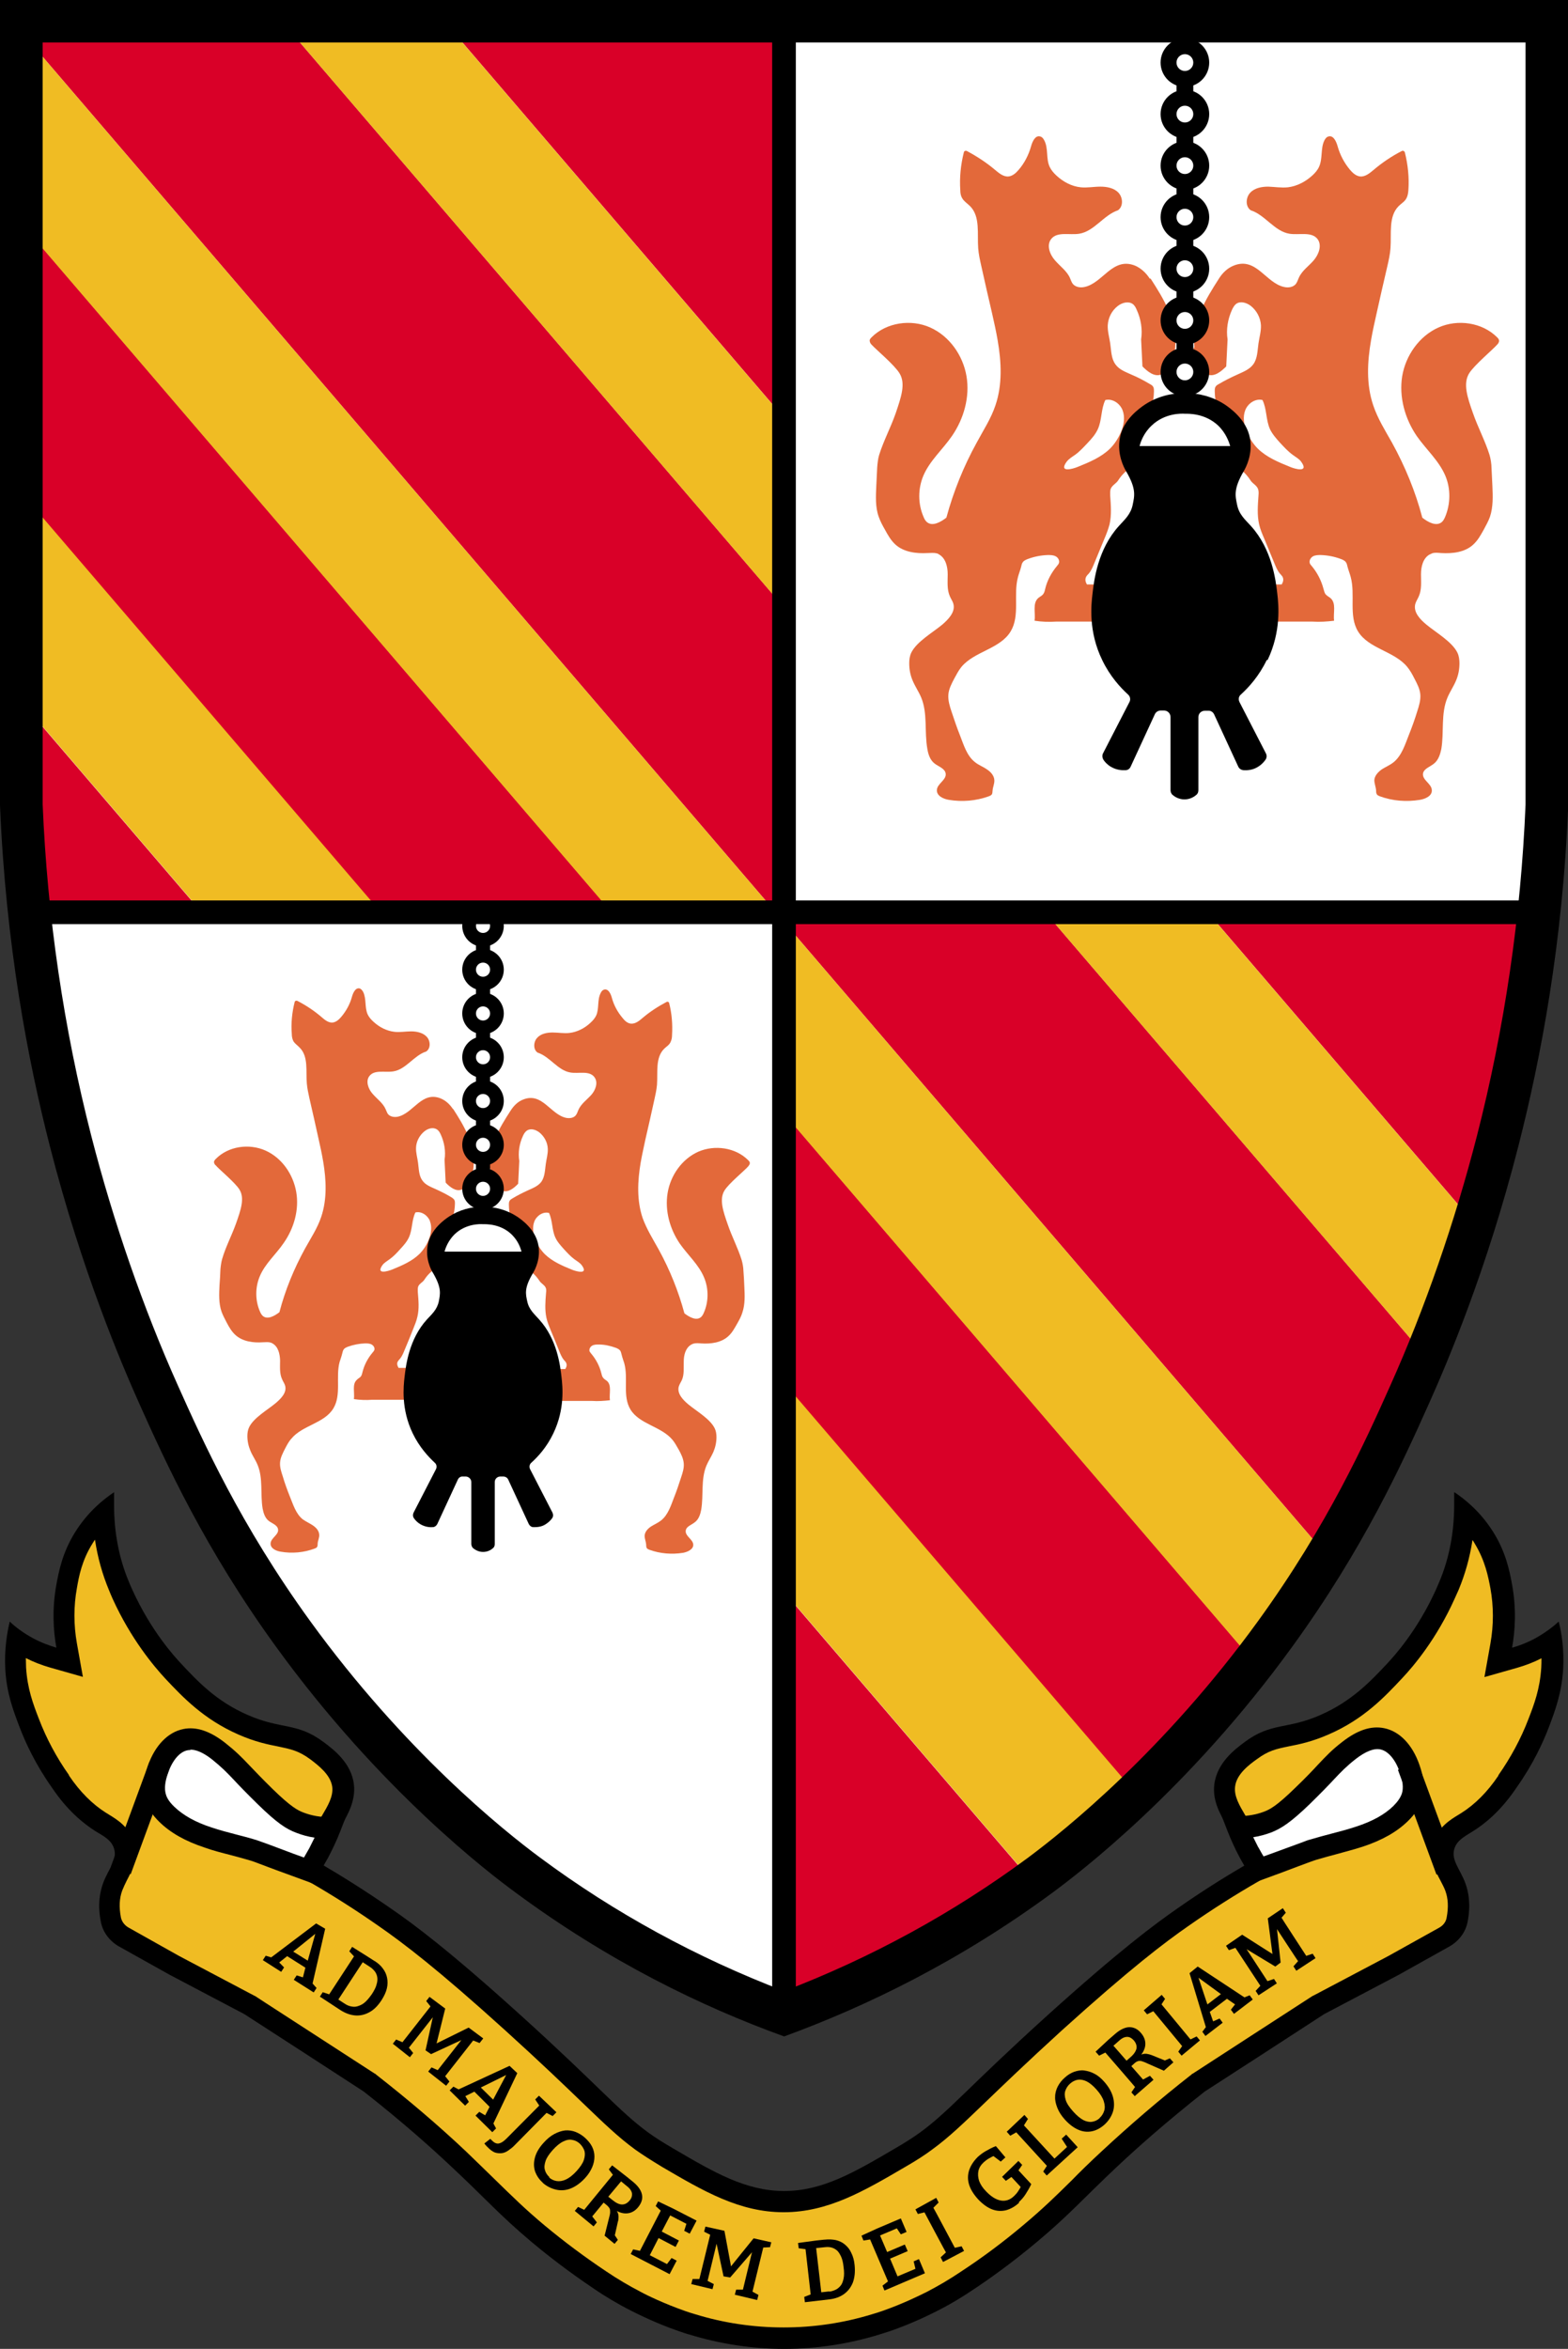 <?xml version="1.0" encoding="UTF-8"?>
<svg xmlns="http://www.w3.org/2000/svg" version="1.1" xmlns:xlink="http://www.w3.org/1999/xlink" viewBox="0 0 709.3 1062.2">
  <rect x="0" y="0" width="709.3" height="1062.2" fill="#333333" stroke="none"/>
  <defs>
    <clipPath id="clippath">
      <path d="M3.4,4.4v360.7c2.5,61.9,12.4,113.8,22.4,152.8,14.3,55.7,31.8,96.9,39.9,114.8,12.1,27,29.4,65,61.3,109,47,64.8,96.3,102,107,110,41.9,31.1,83.9,51.4,120.6,64.7,36.7-13.4,78.6-33.7,120.6-64.7,10.8-8,60.1-45.2,107-110,31.9-44,49.2-82,61.3-109,8.1-18,25.6-59.2,39.9-114.8,10-39,19.9-90.8,22.4-152.8V4.4H3.4Z" style="fill: #fff;"/>
    </clipPath>
  </defs>
  <!-- Generator: Adobe Illustrator 28.6.0, SVG Export Plug-In . SVG Version: 1.2.0 Build 709)  -->
  <g>
    <g id="Layer_1">
      <g>
        <g>
          <g>
            <g>
              <path d="M354.6,1057.4c-14.1,0-28.1-2.1-41.6-6.3-1.5-.5-3-1-4.5-1.5-9.7-3.4-17.8-7.4-20.9-8.9-5.4-2.8-10.6-5.9-16-9.4-9.7-6.5-19.2-13.6-28.3-21.2-9.2-7.7-15.3-13.6-22.3-20.5-4-3.9-8.2-8.1-13.6-13.1-12.7-11.9-26.2-23.5-40.2-34.4l-.3-.2-54.2-35.1-34-17.9-22.8-12.7c-3.1-1.7-5.2-4.6-5.8-7.9-1-5.6-.8-10.4.8-14.7.7-1.8,1.6-3.5,2.4-5.2,2-3.9,4.3-8.2,2.7-13.6-1.6-5.2-5.7-7.7-9.1-9.7l-1.3-.8c-6.8-4.3-12.9-10.4-18.2-18.3-5.9-8.4-10.7-17.3-14.2-26.5-2.6-6.7-5.5-14.3-6.1-24.6-.3-4.2-.1-8.4.4-12.6,1.5,1,3.1,2,4.7,2.9,3.7,2,7.7,3.7,11.8,4.8l7.4,2.1-1.3-7.6c-1.6-9-1.6-18,0-26.8,1-5.3,2.4-13.3,7.7-21.9,2.5-4,5.4-7.6,8.9-10.9.4,11.5,2.8,22.4,7,32.5.5,1.3,1.1,2.5,1.7,3.8,7.9,17.3,17.8,29.2,23,34.7,7.4,7.9,16.6,17.7,31.6,24.2,7,3.1,12.4,4.2,17.1,5.1,5.9,1.2,10.2,2.1,16.4,6.6,3.8,2.8,10.9,8.1,11.8,15.8.7,5.9-2.5,11.2-5.2,15.9-2.4,4.1-5.5,7.8-9.2,11-1.8,1.6-2.8,3.9-2.5,6.3.2,2.4,1.6,4.6,3.7,5.8,10.9,6.3,21.8,13.2,32.2,20.5,11.2,7.8,26.8,19.6,58,47.8,16,14.5,26.8,24.9,34.7,32.5,10.1,9.7,16.1,15.6,23.6,21,3.1,2.2,6.7,4.5,11.7,7.5,18.9,11.1,33.9,19.8,52.5,19.8s33.6-8.7,52.5-19.8c5.1-3,8.7-5.3,11.8-7.5,7.4-5.4,13.5-11.3,23.6-21,7.9-7.6,18.8-18.1,34.8-32.6,31.2-28.2,46.8-40,58-47.8,10.4-7.3,21.2-14.1,32.2-20.5,2.1-1.2,3.5-3.4,3.7-5.8.2-2.4-.7-4.8-2.6-6.3-3.7-3.2-6.8-6.9-9.2-11-2.8-4.7-5.9-10-5.2-15.9.9-7.8,8-13,11.8-15.8,6.1-4.6,10.4-5.4,16.4-6.6,4.7-.9,10-2,17.1-5.1,15-6.5,24.2-16.3,31.5-24.2,5.2-5.5,15.1-17.3,23-34.7.6-1.3,1.2-2.6,1.7-3.9,4.2-10.1,6.6-21,7-32.5,3.4,3.2,6.4,6.8,8.9,10.9,5.3,8.6,6.8,16.6,7.7,21.9,1.6,8.8,1.6,17.8,0,26.8l-1.3,7.6,7.4-2.1c4.1-1.2,8.1-2.8,11.8-4.8,1.6-.9,3.2-1.9,4.7-2.9.5,4.2.7,8.4.4,12.6-.6,10.3-3.5,17.9-6.1,24.6-3.5,9.3-8.3,18.2-14.2,26.4-5.3,7.9-11.5,14.1-18.3,18.4l-1.3.8c-3.3,2-7.5,4.6-9.1,9.7-1.6,5.4.7,9.8,2.7,13.6.9,1.6,1.7,3.3,2.4,5.1,1.6,4.3,1.8,9.1.8,14.7-.6,3.3-2.7,6.2-5.8,7.9l-22.9,12.8-33.9,17.9-54.4,35.2h-.2c-14.1,11.1-27.6,22.7-40.2,34.6-5.3,5-9.6,9.2-13.6,13.1-7,6.9-13.1,12.8-22.3,20.5-9.1,7.6-18.6,14.7-28.3,21.2-5.4,3.6-10.6,6.7-16,9.4-3.1,1.6-11.2,5.6-20.9,8.9-1.5.5-3,1-4.5,1.5-13.4,4.2-27.4,6.3-41.5,6.3Z" style="fill: #f0bc23;"/>
              <path d="M43,696.5c1.2,7.9,3.3,15.4,6.3,22.6.5,1.3,1.1,2.6,1.7,4,8.2,18,18.5,30.3,23.8,36,7.7,8.2,17.3,18.4,33.1,25.3,7.5,3.3,13.4,4.5,18,5.4,5.7,1.2,9.2,1.9,14.5,5.8,3.4,2.6,9.2,6.9,9.9,12.5.5,4.3-2,8.5-4.6,12.9-2.2,3.7-4.9,7-8.2,9.8-3,2.6-4.6,6.5-4.2,10.4.4,4,2.6,7.5,6.1,9.5,10.8,6.2,21.5,13,31.8,20.2,11.1,7.7,26.6,19.4,57.5,47.4,15.9,14.4,26.7,24.8,34.6,32.4,9.9,9.5,16.4,15.8,24.1,21.4,3.2,2.3,7,4.7,12.1,7.8,18.8,11,35,20.5,55,20.5s36.2-9.5,55-20.5c5.2-3,8.9-5.4,12.1-7.8,7.7-5.6,14.2-11.9,24.1-21.4,7.9-7.6,18.7-18,34.6-32.5,31-28,46.4-39.7,57.5-47.4,10.3-7.2,21-14,31.8-20.2,3.4-2,5.7-5.5,6.1-9.5.4-3.9-1.2-7.8-4.2-10.4-3.3-2.8-6.1-6.1-8.2-9.8-2.6-4.4-5.1-8.6-4.6-12.9.6-5.7,6.4-10,9.9-12.5,5.3-3.9,8.7-4.6,14.5-5.8,4.7-.9,10.5-2.1,18-5.4,15.9-6.9,25.4-17.1,33.1-25.3,5.4-5.7,15.7-18,23.8-36,.6-1.4,1.2-2.7,1.8-4,3-7.2,5.1-14.7,6.3-22.6.4.5.7,1.1,1,1.6,4.8,7.9,6.1,15,7.1,20.2,1.5,8.2,1.5,16.7,0,25.1l-2.7,15.1,14.8-4.2c3.8-1.1,7.5-2.5,11-4.3,0,1.4,0,2.9-.1,4.3-.6,9.6-3.2,16.5-5.8,23.2-3.4,8.9-8,17.4-13.6,25.4h0c0,0,0,.2,0,.2-4.9,7.3-10.6,13-16.8,16.9-.4.3-.9.5-1.3.8-3.6,2.2-9.1,5.5-11.2,12.4-2.2,7.3.8,13,3.1,17.3.8,1.6,1.6,3,2.2,4.6,1.3,3.5,1.5,7.5.6,12.2-.3,1.9-1.6,3.6-3.5,4.6l-22.8,12.7-33.7,17.8-.4.2-.4.2-26.1,16.9-27.9,18.1-.4.2-.3.3c-14.2,11.1-27.8,22.8-40.6,34.7-5.4,5-9.8,9.3-13.6,13.2-6.9,6.8-12.9,12.7-22,20.3-8.9,7.5-18.3,14.5-27.9,20.8-5.2,3.5-10.3,6.5-15.5,9.2-3,1.5-10.8,5.4-20.3,8.7-1.5.5-2.9,1-4.4,1.4-13,4-26.5,6-40.1,6s-27.2-2-40.1-6c-1.5-.4-2.9-.9-4.4-1.4-9.4-3.3-17.3-7.1-20.2-8.7-5.2-2.7-10.3-5.7-15.5-9.2-9.6-6.4-19-13.4-27.9-20.8-9.1-7.6-15-13.5-22-20.3-3.9-3.8-8.3-8.1-13.6-13.2-12.7-12-26.4-23.6-40.6-34.7l-.3-.3-.4-.2-49.1-31.8-4.9-3.2-.4-.2-.4-.2-33.7-17.8-8.2-4.6-14.6-8.2c-1.8-1-3.1-2.7-3.5-4.6-.9-4.7-.7-8.7.6-12.2.6-1.5,1.3-3,2.1-4.6,2.2-4.2,5.3-10,3.1-17.3-2.1-6.9-7.6-10.2-11.2-12.4-.4-.3-.8-.5-1.3-.8-6.2-3.9-11.9-9.6-16.8-16.9h0c0,0,0-.2,0-.2-5.6-7.9-10.2-16.5-13.6-25.4-2.6-6.7-5.2-13.6-5.8-23.2,0-1.4-.1-2.8-.1-4.3,3.5,1.8,7.2,3.2,11,4.3l14.8,4.2-2.7-15.1c-1.5-8.4-1.5-16.9,0-25.1.9-5.2,2.2-12.4,7.1-20.2.3-.5.7-1.1,1-1.6M657.8,674.9v5.9c0,11.8-2.1,23.6-6.7,34.5-.5,1.2-1.1,2.5-1.6,3.7-8.4,18.5-19,30.1-22.1,33.4-7.3,7.8-15.9,16.9-30,23.1-15.4,6.8-22.2,3.2-34.4,12.3-4.3,3.2-12.5,9.3-13.7,19.2-.9,7.5,2.8,13.7,5.9,18.9,3.2,5.5,7.1,9.5,10.2,12.2,1.4,1.2,1.1,3.4-.4,4.3-8.4,4.9-19.7,11.7-32.5,20.7-10.2,7.1-25.9,18.7-58.5,48.1-35.5,32.1-44.8,43.7-57.9,53.2-3.3,2.4-7,4.7-11.3,7.2-18.4,10.8-32.8,19.2-50.1,19.2s-31.7-8.4-50.1-19.2c-4.3-2.5-8-4.8-11.3-7.2-13.1-9.5-22.4-21.1-57.9-53.2-32.5-29.4-48.2-41-58.5-48.1-12.8-8.9-24.1-15.8-32.5-20.7-1.6-.9-1.8-3.1-.4-4.3,3.2-2.7,7-6.7,10.2-12.2,3.1-5.2,6.7-11.4,5.9-18.9-1.1-9.8-9.4-16-13.7-19.2-12.2-9.1-19-5.5-34.4-12.3-14.1-6.1-22.7-15.3-30-23.1-3.1-3.3-13.7-14.9-22.1-33.4-.6-1.2-1.1-2.5-1.6-3.7-4.6-10.9-6.7-22.7-6.7-34.6v-5.9c-4.5,3-11.8,8.7-17.7,18.2-5.7,9.2-7.3,17.6-8.4,23.6-2,11-1.4,20.8,0,28.5-3-.9-6.8-2.2-10.8-4.4-4.4-2.4-7.9-5.1-10.3-7.4-1.2,5.1-2.5,12.6-2,21.6.6,10.8,3.6,18.6,6.4,26,2.7,7.1,7.2,16.9,14.7,27.5,7,10.4,14.2,16.2,19.7,19.7,3.6,2.2,7.2,3.9,8.4,7.9,1.6,5.2-2.7,9.3-5,15.7-1.4,3.9-2.5,9.5-1,17.3.9,4.8,4,8.8,8.2,11.2,7.6,4.3,15.3,8.5,22.9,12.8l33.8,17.8c14.9,9.6,39.1,25.3,54,35,17.5,13.7,31,25.8,39.9,34.2,14.8,13.8,21.5,21.6,36,33.8,11.7,9.8,21.9,16.9,28.7,21.5,4.3,2.9,9.8,6.3,16.5,9.7,2,1,10.8,5.5,21.5,9.2,1.6.5,3.1,1.1,4.7,1.5,14,4.3,28.5,6.5,43,6.5s29-2.2,43-6.5c1.6-.5,3.1-1,4.7-1.5,10.8-3.7,19.5-8.2,21.5-9.2,6.7-3.4,12.1-6.8,16.4-9.7,6.8-4.5,17-11.7,28.7-21.5,14.6-12.2,21.3-20,36-33.8,8.9-8.4,22.4-20.4,39.9-34.2,14.9-9.6,39.1-25.3,54-35l33.8-17.8c7.6-4.3,15.3-8.5,22.9-12.8,4.2-2.4,7.3-6.4,8.2-11.2,1.5-7.8.4-13.4-1-17.3-2.4-6.5-6.6-10.5-5-15.7,1.2-3.9,4.8-5.6,8.4-7.9,5.5-3.4,12.7-9.3,19.7-19.7,7.5-10.6,12-20.4,14.7-27.5,2.8-7.4,5.7-15.2,6.4-26,.5-9-.7-16.5-2-21.6-2.5,2.3-5.9,4.9-10.3,7.4-4,2.2-7.8,3.6-10.8,4.4,1.4-7.7,2-17.5,0-28.5-1.1-6-2.7-14.4-8.4-23.6-5.9-9.5-13.2-15.2-17.7-18.2h0Z"/>
            </g>
            <g>
              <g>
                <path d="M144.1,838.1c-1.5,2.8-3.1,5.4-4.6,7.7-2.6-.9-5.6-2.1-8.4-3.1-14.1-5.2-14.3-5.4-16.3-6-6.9-2.1-13.9-3.5-20.7-5.8-6.8-2.3-13.5-5.4-18.7-10.5-2.3-2.2-4.3-4.8-5.2-7.9-1.2-4.1-.3-8.4,1.1-12.4,2.1-6.1,6.2-12.2,12.4-13.5,5.4-1.1,10.7,1.9,15.1,5.3,7.7,6,9,8.9,21,20.5,8.6,8.3,12.2,10.4,15.8,11.8,5.4,2.1,10.3,2.4,13.7,2.3-1.4,3.5-3.1,7.4-5.3,11.4Z" style="fill: #fff;"/>
                <path d="M141.4,851.7l-12-4.4c-6.4-2.3-9.9-3.7-12.1-4.5-2.4-.9-2.9-1.1-3.9-1.4-3-.9-6-1.7-9-2.5-3.9-1-7.9-2-11.8-3.4-8.8-2.9-15.5-6.7-20.5-11.6-3.3-3.2-5.4-6.5-6.4-10-1.3-4.4-.9-9.5,1.2-15.4,3.2-9.2,9.1-15.2,16-16.6,5.9-1.2,12.1.9,18.9,6.2,4.8,3.8,7.3,6.3,11,10.2,2.5,2.6,5.6,5.9,10.4,10.6,8.4,8.2,11.5,9.8,14.2,10.8,3.7,1.4,7.6,2.1,11.9,2l7.2-.2-2.6,6.7c-1.6,4.1-3.5,8.1-5.5,11.9h0c-1.5,2.7-3.1,5.5-4.8,8.1l-2.1,3.2ZM86.1,791.4c-.5,0-.9,0-1.3.1-3.5.7-6.8,4.5-8.8,10.3-1.4,3.9-1.7,7.1-1,9.5.5,1.9,1.8,3.8,3.9,5.8,4,3.8,9.4,6.9,16.8,9.3,3.6,1.2,7.3,2.2,11.2,3.2,3.1.8,6.3,1.6,9.4,2.6,1.2.4,1.7.6,4.5,1.6,2.1.8,5.7,2.1,12,4.5l4.7,1.7c.8-1.4,1.6-2.8,2.4-4.2h0c.8-1.6,1.6-3.2,2.4-4.8-2.9-.4-5.7-1.2-8.3-2.2-4.5-1.7-8.6-4.3-17.4-12.9-5-4.9-8.2-8.2-10.7-10.9-3.5-3.7-5.7-5.9-9.9-9.3-3.8-3-7.1-4.5-9.9-4.5Z"/>
              </g>
              <rect x="38" y="817.7" width="50.5" height="9.6" transform="translate(-730.4 597.5) rotate(-69.8)"/>
            </g>
            <g>
              <g>
                <path d="M565,837.6c1.5,2.8,3.1,5.4,4.6,7.7,2.6-.9,5.6-2.1,8.4-3.1,14.1-5.2,14.3-5.4,16.3-6,6.9-2.1,13.9-3.5,20.7-5.8,6.8-2.3,13.5-5.4,18.7-10.5,2.3-2.2,4.3-4.8,5.2-7.9,1.2-4.1.3-8.4-1.1-12.4-2.1-6.1-6.2-12.2-12.4-13.5-5.4-1.1-10.7,1.9-15.1,5.3-7.7,6-9,8.9-21,20.5-8.6,8.3-12.2,10.4-15.8,11.8-5.4,2.1-10.3,2.4-13.7,2.3,1.4,3.5,3.1,7.4,5.3,11.4Z" style="fill: #fff;"/>
                <path d="M567.6,851.1l-2.1-3.2c-1.7-2.6-3.3-5.3-4.8-8.1h0c-2.1-3.9-3.9-7.9-5.5-12l-2.6-6.7,7.2.2c4.2,0,8.2-.6,11.9-2,2.7-1,5.8-2.6,14.2-10.8,4.9-4.7,8-8,10.4-10.6,3.7-3.9,6.1-6.5,10.9-10.2,6.8-5.3,13-7.4,18.9-6.2,7,1.4,12.8,7.4,16,16.6,2.1,5.9,2.4,10.9,1.2,15.4-1,3.5-3.1,6.8-6.4,10-5,4.9-11.7,8.7-20.5,11.6-4,1.3-8,2.3-11.9,3.4-3,.8-6,1.6-9,2.5-1,.3-1.5.5-4,1.4-2.1.8-5.7,2.1-12,4.5l-12,4.4ZM569.2,835.3c.8,1.4,1.5,2.8,2.4,4.2l4.7-1.7c6.3-2.3,9.8-3.6,12-4.4,2.8-1.1,3.4-1.3,4.6-1.6,3.1-.9,6.2-1.8,9.4-2.6,3.9-1,7.6-2,11.2-3.2,7.4-2.4,12.9-5.5,16.8-9.3,2-2,3.3-3.9,3.9-5.8.7-2.4.4-5.5-1-9.5-2-5.8-5.3-9.6-8.8-10.3-2.9-.6-6.7.9-11.2,4.4-4.2,3.3-6.4,5.6-9.9,9.3-2.5,2.7-5.7,6-10.7,10.9-8.9,8.6-13,11.1-17.4,12.9-2.7,1-5.5,1.8-8.3,2.2.8,1.6,1.6,3.2,2.4,4.8h0Z"/>
              </g>
              <rect x="641.1" y="796.7" width="9.6" height="50.5" transform="translate(-244.4 274) rotate(-20.2)"/>
            </g>
          </g>
          <g>
            <path d="M141.3,897.9l-.5-1.6,2.4,2.7-1.3,2-9-5.7,1.3-2,3.5,1.1-.8.3,1.4-5.5.3.9-9-5.7.8-.2-4.4,3.5v-.5c.1,0,2.5,2.5,2.5,2.5l-1.3,2-8.3-5.3,1.3-2,3.3,1-1.4.2,20.9-15.8,4.1,2.4-5.9,25.6ZM132.1,882.9v-.7c0,0,7.7,4.8,7.7,4.8l-.8.4,4.1-14.6.9.6-11.8,9.5Z"/>
            <path d="M169.5,886.8c1.5,1,2.8,2.1,3.7,3.4,1,1.3,1.6,2.7,1.9,4.2s.3,3.1-.1,4.8c-.4,1.7-1.2,3.4-2.4,5.3-1.7,2.6-3.5,4.4-5.6,5.5-2,1.1-4.2,1.6-6.4,1.4-2.2-.2-4.4-1-6.6-2.4l-9.3-6.1,1.3-2,3.6,1.2-1.1.4,12.1-18.5v1.2c0,0-2.6-2.8-2.6-2.8l1.3-2,7,4.4,3.1,2ZM156.1,906.2c.8.5,1.6.9,2.6,1.1.9.2,1.9.3,2.9,0s2.1-.7,3.2-1.6,2.2-2.2,3.4-3.9c1.1-1.7,1.9-3.2,2.2-4.6.4-1.3.4-2.5.2-3.4s-.6-1.8-1.2-2.5c-.6-.7-1.2-1.3-2-1.8l-4-2.6,1.1-.2-11.9,18.2-.2-1.1,3.7,2.4Z"/>
            <path d="M217,923.9l-3.6-1.4,1.3-.6-13.8,17.6v-1.2c0,0,2.4,3,2.4,3l-1.5,1.9-8.1-6.4,1.5-1.9,3.6,1.6-1.3.3,12.1-15.4.5.5-15.1,7-2.5-1.7,3.6-16.4.5.4-12.1,15.4v-1.1c.1,0,2.4,2.9,2.4,2.9l-1.5,1.9-7.7-6.1,1.5-1.9,3.5,1.5-1.1.3,13.8-17.6-.2,1.4-2.4-3,1.5-1.9,7.1,5.3-4.1,16.5-.5-.4,15.2-7.5,6.6,4.9-1.5,1.9Z"/>
            <path d="M222.8,961.1v-1.7c-.1,0,1.6,3.1,1.6,3.1l-1.7,1.7-7.6-7.5,1.7-1.7,3.2,1.9-.8.2,2.6-5v1c.1,0-7.5-7.5-7.5-7.5h.8s-5,2.5-5,2.5l.2-.5,1.8,2.9-1.7,1.7-7-6.9,1.7-1.7,3,1.6h-1.4c0,0,23.8-11,23.8-11l3.5,3.3-11.3,23.8ZM217,944.4l.2-.7,6.4,6.3-.9.2,7.1-13.4.7.8-13.6,6.7Z"/>
            <path d="M243.7,947.6l8,7.6-1.7,1.7-3.3-1.7,1.1-.3-14.8,15c-1,1.1-2.1,1.9-3.1,2.6-1,.7-2,1.1-3,1.2s-2,0-3-.3c-1-.4-2-1.1-3-2.1-.3-.3-.6-.6-.9-.9s-.6-.7-.9-1.1l2.7-2.1c.2.2.3.4.5.5.1.2.3.3.4.4,1,1,2,1.4,3,1.2,1-.2,2.1-.9,3.3-2.1l15.5-15.6-.2,1.1-2.2-3.3,1.7-1.7Z"/>
            <path d="M245.6,987.1c-1.8-1.6-2.9-3.3-3.6-5.3-.6-2-.6-4,0-6.2.6-2.2,1.9-4.4,3.9-6.6,1.6-1.8,3.2-3.1,4.9-4,1.7-.9,3.3-1.4,4.9-1.6,1.6-.1,3.2.1,4.7.7,1.5.6,3,1.5,4.3,2.7,1.3,1.2,2.4,2.5,3.1,3.9s1.1,2.9,1.1,4.5c0,1.6-.3,3.1-1,4.8-.7,1.6-1.7,3.3-3.2,4.9-2,2.2-4.2,3.8-6.4,4.7-2.2.9-4.5,1.1-6.7.6s-4.3-1.5-6.2-3.2ZM248.3,984.6c1,.9,2.2,1.5,3.5,1.7,1.3.2,2.7,0,4.2-.7,1.5-.7,3.2-2,4.9-3.9,1.6-1.8,2.7-3.4,3.2-4.9.5-1.5.6-2.9.3-4.1-.4-1.2-1.1-2.3-2.1-3.3-1-.9-2.1-1.5-3.4-1.7-1.3-.3-2.7,0-4.1.7-1.5.7-3.1,2-4.8,3.9-1.6,1.8-2.7,3.4-3.2,4.9s-.7,2.9-.3,4.1c.3,1.2,1,2.3,2.1,3.3Z"/>
            <path d="M260,999.8l1.5-1.8,3.4,1.6-1.1.3,14-17.1v1.4s-2.4-3.2-2.4-3.2l1.5-1.8,6.3,4.9,3.1,2.5c2.3,1.9,3.7,3.8,4.1,5.8.4,2-.2,3.8-1.7,5.7-1.4,1.7-3,2.6-4.9,2.8-1.9.2-4-.4-6.3-2l.3-.4c.7.7,1.3,1.3,1.6,2s.4,1.3.4,2c0,.7,0,1.4-.3,2.2l-1.5,6.7-.5-1.5,2,3-1.5,1.8-4.5-3.7,2-8c.3-1.1.5-2,.5-2.6,0-.7,0-1.3-.3-1.8-.3-.5-.8-1.1-1.6-1.7l-1.7-1.4h1.1s-6.1,7.4-6.1,7.4v-1.2c.1,0,2.6,3.3,2.6,3.3l-1.5,1.8-8.6-7.1ZM274.5,994.3v-1.4c.1,0,2.7,2.1,2.7,2.1,1.5,1.2,2.9,1.9,4.2,1.9,1.3,0,2.4-.6,3.4-1.8.9-1,1.2-2.1,1.1-3.2-.2-1.1-.9-2.2-2.2-3.2l-3.4-2.8h1.1c0,0-7,8.4-7,8.4Z"/>
            <path d="M303.6,1021l2.5,1.3-3.2,6.1-17.6-9.1,1.1-2.1,3.7.8-1,.6,10.2-19.7v1.2c.1,0-2.7-2.5-2.7-2.5l1.1-2.1,6.9,3.3,10.5,5.4-3.1,5.9-2.5-1.3,1.2-3.8.5,1-8.7-4.5,1-.3-4.5,8.6-.3-1,8.4,4.4-1.5,2.9-8.4-4.4,1.1-.4-4.7,9.2-.3-1,9.1,4.7-1.2.3,2.6-3.4Z"/>
            <path d="M348.4,1016.2l-3.8.2.9-1-5.3,21.7-.4-1.1,3.3,1.8-.6,2.3-10.1-2.4.6-2.3h3.9c0,0-1,.7-1,.7l4.6-19,.7.2-10.9,12.6-3-.5-3.5-16.4.7.2-4.6,19-.3-1,3.3,1.7-.6,2.3-9.6-2.3.6-2.3h3.8c0,0-.9.7-.9.7l5.3-21.7.4,1.3-3.4-1.7.6-2.3,8.6,1.9,3.1,16.7h-.6c0-.1,10.7-13.3,10.7-13.3l8,1.8-.6,2.3Z"/>
            <path d="M373.1,1012.8c1.8-.2,3.5-.1,5,.2,1.6.4,2.9,1,4.1,2,1.2,1,2.2,2.2,2.9,3.8.8,1.6,1.3,3.4,1.5,5.6.3,3,0,5.6-.8,7.8-.9,2.2-2.2,3.9-4,5.2-1.8,1.3-4,2.1-6.6,2.4l-11.1,1.3-.3-2.4,3.6-1.4-.6,1-2.5-22,.8.9-3.8-.5-.3-2.4,8.2-1.1,3.7-.4ZM375.2,1036.3c.9-.1,1.8-.4,2.7-.8.9-.4,1.6-1,2.3-1.8.7-.8,1.1-1.9,1.4-3.3.3-1.4.3-3.1,0-5.2-.2-2-.6-3.7-1.2-4.9-.6-1.2-1.2-2.2-2-2.8s-1.6-1-2.5-1.2c-.9-.2-1.8-.2-2.7-.1l-4.8.5.7-.9,2.5,21.6-.9-.7,4.4-.5Z"/>
            <path d="M413.1,1022.7l2.6-1.1,2.7,6.4-18.3,7.8-.9-2.2,3-2.3-.2,1.1-8.7-20.4,1,.6-3.7.6-.9-2.2,7-3.2,10.8-4.6,2.6,6.1-2.6,1.1-2.2-3.3,1.1.3-9,3.8.4-1,3.8,8.9-1-.4,8.7-3.7,1.3,3-8.7,3.7.4-1.1,4,9.5-1-.4,9.5-4-.5,1.1-1-4.2Z"/>
            <path d="M424.5,996.1l-2.6,2.6v-.9c.1,0,10.3,19.2,10.3,19.2l-.8-.4,3.6-.8,1.1,2.1-9.5,5-1.1-2.1,2.7-2.5v.8c-.1,0-10.3-19.2-10.3-19.2l.9.4-3.6.9-1.1-2.1,9.4-5.2,1.1,2.1Z"/>
            <path d="M461,996.1c-1.8,1.7-3.8,2.8-5.9,3.4-2.1.5-4.2.4-6.3-.4s-4.2-2.3-6.3-4.5c-2-2.2-3.4-4.4-4.1-6.6s-.7-4.4,0-6.6c.7-2.1,2-4.1,3.9-6,1.1-1,2.3-1.9,3.7-2.7,1.4-.8,2.9-1.6,4.5-2.2l4.3,5.1-2.1,1.9-3.7-2.8h1c-.9.4-1.8.9-2.7,1.4-.9.5-1.6,1.1-2.3,1.7-1.3,1.2-2.1,2.5-2.4,3.9-.3,1.4-.2,2.9.3,4.5.6,1.6,1.6,3.2,3.2,4.8,2.2,2.3,4.4,3.7,6.6,4.1s4.3-.3,6.1-2.1c.6-.6,1.2-1.2,1.7-2,.5-.7,1-1.6,1.5-2.5l.3,1.1-5.2-5.6h1.1c0,0-3.2,2.2-3.2,2.2l-1.7-1.8,7.4-7.2,1.7,1.8-2,2.9-.2-1,6.3,6.8c-.8,1.7-1.7,3.2-2.6,4.6s-1.9,2.5-3,3.5Z"/>
            <path d="M480.2,967.2l2.1-1.9,5.2,5.7-14,12.8-1.6-1.8,2-3.1.2,1.1-14.9-16.3,1,.3-3.2,1.8-1.6-1.8,8-7.6,1.6,1.8-2.1,3.4-.2-1,14.8,16.1h-1.1s6.7-6.2,6.7-6.2v1s-2.8-4.3-2.8-4.3Z"/>
            <path d="M499.6,960.8c-1.8,1.6-3.7,2.6-5.7,3-2,.4-4.1.2-6.1-.7-2.1-.9-4.1-2.4-6.1-4.6-1.6-1.8-2.7-3.5-3.4-5.3s-1.1-3.4-1-5.1c0-1.6.5-3.2,1.2-4.6.8-1.5,1.8-2.8,3.2-4,1.3-1.2,2.8-2.1,4.2-2.6,1.5-.5,3-.8,4.5-.6s3.1.6,4.7,1.5c1.6.8,3.1,2.1,4.5,3.7,2,2.3,3.3,4.6,3.9,6.9s.6,4.6-.1,6.7c-.7,2.1-2,4.1-3.9,5.8ZM497.4,957.8c1-.9,1.7-2,2.1-3.3s.3-2.7-.2-4.3c-.5-1.6-1.6-3.4-3.3-5.3-1.6-1.8-3.1-3-4.5-3.7-1.5-.7-2.8-.9-4-.7-1.2.2-2.4.8-3.5,1.8-1,.9-1.7,2-2.1,3.2-.4,1.2-.3,2.6.2,4.2s1.7,3.3,3.4,5.2c1.6,1.8,3.1,3,4.5,3.8,1.4.7,2.8,1,4,.8,1.3-.2,2.4-.7,3.5-1.7Z"/>
            <path d="M513.4,948l-1.6-1.8,2.1-3.1v1.2c.1,0-14.4-16.7-14.4-16.7l1.3.2-3.6,1.8-1.6-1.8,5.8-5.4,3-2.6c2.3-2,4.4-3,6.4-3.1,2,0,3.8.8,5.3,2.6,1.4,1.6,2.1,3.4,2,5.3s-1.1,3.9-3,5.9l-.4-.4c.8-.6,1.5-1,2.2-1.2.7-.2,1.4-.2,2-.1.7.1,1.4.3,2.2.6l6.4,2.6-1.6.2,3.3-1.4,1.6,1.8-4.3,3.8-7.5-3.3c-1-.5-1.9-.8-2.5-1-.6-.2-1.2-.2-1.8,0-.6.2-1.2.6-1.9,1.3l-1.7,1.5.2-1.1,6.3,7.2-1.1-.3,3.7-2,1.6,1.8-8.4,7.3ZM510.4,932.8l-1.4-.4,2.5-2.2c1.5-1.3,2.3-2.6,2.6-3.8.2-1.3-.2-2.5-1.2-3.7-.9-1-1.9-1.6-3-1.6-1.1,0-2.3.5-3.5,1.6l-3.3,2.9v-1.1c.1,0,7.3,8.3,7.3,8.3Z"/>
            <path d="M527.1,903.8l-2,3.1v-.9c0,0,13.8,16.7,13.8,16.7l-.9-.2,3.3-1.6,1.5,1.8-8.3,6.9-1.5-1.8,2.1-3v.9c0,0-13.8-16.7-13.8-16.7l1,.2-3.4,1.7-1.5-1.8,8.1-7,1.5,1.8Z"/>
            <path d="M563.7,903.7h-1.7c0-.1,3.3-1.4,3.3-1.4l1.4,1.9-8.5,6.5-1.4-1.9,2.3-2.9v.8c0,0-4.6-3.2-4.6-3.2h1s-8.5,6.5-8.5,6.5v-.8c.1,0,1.9,5.3,1.9,5.3l-.4-.3,3.2-1.4,1.4,1.9-7.8,6-1.4-1.9,2.1-2.8-.3,1.4-7.6-25.1,3.7-3,22,14.5ZM546.4,907.1l-.7-.3,7.2-5.5v.9c0,0-12.2-8.9-12.2-8.9l.9-.6,4.8,14.4Z"/>
            <path d="M581.7,864.9l-2.5,2.9v-1.4c-.1,0,12.1,18.7,12.1,18.7l-1.1-.4,3.6-1.2,1.3,2-8.7,5.7-1.3-2,2.6-2.9v1.3c-.1,0-10.8-16.4-10.8-16.4l.6-.3,1.8,16.6-2.4,1.8-14.4-8.7.6-.4,10.7,16.4-1-.5,3.5-1.2,1.3,2-8.3,5.4-1.3-2,2.6-2.8v1.2c0,0-12.3-18.7-12.3-18.7l1.2.6-3.6,1.3-1.3-2,7.3-5,14.3,9.1-.5.3-2.2-16.8,6.8-4.6,1.3,2Z"/>
          </g>
        </g>
        <g>
          <g>
            <path d="M3.4,4.4v360.7c2.5,61.9,12.4,113.8,22.4,152.8,14.3,55.7,31.8,96.9,39.9,114.8,12.1,27,29.4,65,61.3,109,47,64.8,96.3,102,107,110,41.9,31.1,83.9,51.4,120.6,64.7,36.7-13.4,78.6-33.7,120.6-64.7,10.8-8,60.1-45.2,107-110,31.9-44,49.2-82,61.3-109,8.1-18,25.6-59.2,39.9-114.8,10-39,19.9-90.8,22.4-152.8V4.4H3.4Z" style="fill: #fff;"/>
            <g style="clip-path: url(#clippath);">
              <g>
                <rect x="211.8" y="-58.5" width="80.1" height="1006.1" transform="translate(-228.8 271.2) rotate(-40.6)" style="fill: #d90028;"/>
                <rect x="85.5" y="58" width="115.2" height="1006.1" transform="translate(-330.9 228.5) rotate(-40.6)" style="fill: #d90028;"/>
                <rect x="315.3" y="-183.7" width="92.6" height="1074.5" transform="translate(-143.1 320.7) rotate(-40.6)" style="fill: #d90028;"/>
                <rect x="448.8" y="-258.5" width="107.1" height="1074.5" transform="translate(-60.4 394.3) rotate(-40.6)" style="fill: #d90028;"/>
                <rect x="389" y="-233" width="55.8" height="1074.5" transform="translate(-97.6 344.8) rotate(-40.6)" style="fill: #f0bc23;"/>
                <rect x="282.4" y="-128.7" width="56.4" height="1074.5" transform="translate(-191.2 300.7) rotate(-40.6)" style="fill: #f0bc23;"/>
                <rect x="168.6" y="-46.3" width="61.5" height="1074.5" transform="translate(-271.6 248.2) rotate(-40.6)" style="fill: #f0bc23;"/>
              </g>
              <rect x="352" y="2.4" width="353.3" height="409.7" style="fill: #fff;"/>
              <rect x="-12.1" y="415.5" width="364.4" height="505.3" style="fill: #fff;"/>
              <g>
                <g>
                  <path d="M520.1,126c-1.6-2.5-3.9-4.7-6.7-5.9-10.2-4-14.5,8-22.9,9.7-1.9.4-4,0-5.2-1.4-.6-.8-.9-1.8-1.3-2.7-1.4-3.2-4.5-5.3-6.8-8-2.3-2.6-3.9-6.8-1.7-9.6,2.7-3.5,8.3-1.7,12.7-2.4,6.8-1.1,11-8.4,17.5-10.6,2.5-1.7,2.3-5.7.3-7.9-2-2.2-5.3-2.8-8.2-2.8-3,0-6,.6-8.9.3-4.1-.4-8-2.5-11-5.3-1.3-1.2-2.4-2.5-3.1-4-1.7-3.7-.5-8.3-2.4-11.9-.4-.8-1-1.6-1.9-1.8-2.2-.6-3.5,2.3-4.1,4.5-1.1,3.9-3,7.6-5.6,10.6-1.2,1.4-2.7,2.8-4.6,3-2.3.2-4.3-1.5-6.1-3-3.9-3.3-8.2-6.1-12.7-8.5-.6-.3-1.3,0-1.4.6-1.4,5.6-2,11.4-1.6,17.1,0,1.3.2,2.6.9,3.7.8,1.4,2.3,2.3,3.5,3.5,4.7,4.7,3.2,12.4,3.7,19.1.2,2.7.8,5.3,1.4,8,1.6,7.2,3.2,14.3,4.9,21.5.9,4,1.8,8,2.5,12.1,1.7,9.8,2.2,20-1,29.4-2,6-5.5,11.3-8.5,16.9-5.9,10.7-10.5,22.1-13.7,33.9-2.6,2-6.3,4.1-8.8,2-.7-.6-1.2-1.5-1.5-2.3-2.6-5.9-2.6-12.8-.1-18.7,2.9-6.8,8.7-11.8,12.9-17.9,5.4-7.8,8.2-17.7,6.6-27.1s-7.7-18.1-16.4-22c-8.7-3.9-19.8-2.3-26.5,4.4-.4.4-.9.9-.9,1.5,0,.8.5,1.5.8,1.8,2.2,2.4,10.3,9.1,12.7,13,2.9,4.7.7,10.9-1.7,18-2.3,6.6-5.5,12.5-7.5,18.9-.5,1.5-.8,4.2-.9,5.8-.1,2.7-.3,5.5-.4,8.2-.2,4.7-.5,9.6,1.1,14,.7,2,1.7,3.9,2.8,5.8,1.3,2.4,2.7,4.9,4.8,6.8,3.8,3.4,9.4,4.1,14.5,3.8,1.3,0,2.7-.2,4,.1.5.1.9.3,1.3.6,2.9,1.7,3.8,5.5,3.8,8.9,0,3.4-.4,6.9,1,10,.5,1.2,1.3,2.2,1.6,3.5.9,3.6-2.3,6.9-5.1,9.3-4.2,3.5-11.6,7.7-14,12.7-.7,1.5-.9,3.1-.9,4.8,0,2.7.5,5.4,1.6,7.9,1.1,2.6,2.7,4.9,3.8,7.5,3,7.2,1.4,15.5,2.8,23.3.4,2.5,1.3,5.1,3.3,6.6,1.8,1.4,4.7,2.2,5,4.6.3,2.9-3.9,4.5-4,7.4-.1,2.6,2.9,4,5.4,4.4,6,1,12.3.5,18.1-1.6.5-.2,1-.4,1.3-.8.4-.5.3-1.2.4-1.8.1-1.6.9-3.1.8-4.7-.1-2.1-1.7-3.8-3.4-4.9-1.7-1.2-3.7-1.9-5.3-3.2-3.8-2.9-5.2-8-6.9-12.3-1.4-3.5-2.6-7.1-3.8-10.7-.8-2.4-1.6-5-1.4-7.6.2-2.6,1.5-5,2.7-7.3,1-1.8,1.9-3.6,3.2-5.2,5.9-7.1,17.5-8.1,22.3-16.1,4.3-7.2,1.1-16.5,3.3-24.6.4-1.5,1-3,1.4-4.5.2-.8.3-1.6.8-2.2.5-.7,1.4-1.1,2.2-1.4,2.9-1.1,6-1.7,9.1-1.8,1.2,0,2.5,0,3.6.6,1.1.6,1.8,1.9,1.4,3.1-.2.5-.6.9-.9,1.3-2.5,3-4.4,6.5-5.3,10.3-.2.9-.4,1.8-1,2.5-.6.7-1.5,1.1-2.2,1.7-2.6,2.4-1.1,6.7-1.6,10.2,3.2.5,6.5.6,9.7.4h32.6c1.1,0,2.2.3,3.3.3.8,0,1.7,0,2.4-.4,1.2-.8,1.3-2.4,1.3-3.8,0-.7,0-1.4,0-2.1,0-.3,0-.6-.1-.9-.1-.4-.5-.6-.7-.9-1.7-1.7-2-4.3-3.5-6.2-1.3-1.7-3.5-2.8-5.7-2.8h-15.6c-.7-1.1-1-2.4-.3-3.6.3-.5.7-.9,1.1-1.3,1.2-1.4,1.9-3.2,2.6-4.9,1.5-3.6,3-7.3,4.5-10.9.9-2.1,1.7-4.2,2.3-6.4,1-4.3.6-8.8.3-13.2,0-1-.1-2.1.3-3.1.7-1.5,2.4-2.3,3.2-3.5,2.3-3.6,5.4-6.4,9.6-7.3,4.1-.9,1.3-4.3.2-6.9-1.2-3-1.2-6.3-1.1-9.5,0-.6,0-1.3.4-1.8.3-.5.9-.8,1.4-1.1,4.4-2.8,5.7-8.7,5.8-13.9,0-.6,0-1.3-.3-1.9-.3-.6-.9-1-1.5-1.3-2.7-1.6-5.5-3.1-8.4-4.3-2.6-1.2-5.5-2.2-7.2-4.6-2-2.7-1.9-6.3-2.4-9.6-.4-2.7-1.2-5.3-1.1-8.1.2-3.4,1.8-6.6,4.5-8.7,1.9-1.5,4.7-2.3,6.7-1,.9.6,1.5,1.7,1.9,2.7,1.9,4.1,2.7,8.9,2,13.4l.6,12.2c2.3,2.3,5.3,4.8,8.4,3.7,1.7-.6,2.9-2.3,3.7-3.8,1.4-2.6,2.4-5.4,2.7-8.3,1.1-12-5.1-22-11.1-31.3ZM507.8,185.5c1.2,3.1.6,6.6-.6,9.6-1.2,2.9-2.9,5.6-5.1,7.8-4,3.9-9.3,6.1-14.5,8.2-2.4,1-8.8,2.8-5.1-2.3,1-1.3,2.5-2.2,3.8-3.1,2.1-1.5,3.9-3.5,5.7-5.4,1.8-1.9,3.5-3.8,4.6-6.2,1.9-4.1,1.4-9.1,3.4-13.2,3.2-.8,6.6,1.5,7.8,4.6Z" style="fill: #e3693a;"/>
                  <path d="M539.9,157.3c.3,2.9,1.3,5.7,2.7,8.3.9,1.6,2,3.2,3.7,3.8,3.1,1.1,6.1-1.4,8.4-3.7l.6-12.2c-.7-4.5.1-9.2,2-13.4.5-1,1-2,1.9-2.7,2-1.4,4.8-.5,6.7,1,2.6,2.1,4.3,5.3,4.5,8.7.1,2.7-.7,5.4-1.1,8.1-.5,3.3-.4,6.9-2.4,9.6-1.7,2.3-4.6,3.4-7.2,4.6-2.9,1.3-5.7,2.7-8.4,4.3-.6.3-1.2.7-1.5,1.3-.3.6-.3,1.2-.3,1.9.1,5.2,1.4,11.1,5.8,13.9.5.3,1.1.6,1.4,1.1.3.5.4,1.2.4,1.8,0,3.2.2,6.6-1.1,9.5-1.1,2.6-3.9,6,.2,6.9,4.2.9,7.3,3.7,9.6,7.3.8,1.2,2.5,2,3.2,3.5.4.9.4,2,.3,3.1-.3,4.4-.7,8.9.3,13.2.5,2.2,1.4,4.3,2.3,6.4,1.5,3.6,3,7.3,4.5,10.9.7,1.7,1.4,3.5,2.6,4.9.4.4.8.9,1.1,1.3.7,1.2.4,2.4-.3,3.6h-15.6c-2.1,0-4.4,1.1-5.7,2.8-1.4,1.9-1.8,4.5-3.5,6.2-.3.3-.6.5-.7.9-.1.3-.1.6-.1.9,0,.7,0,1.4,0,2.1,0,1.4.1,3.1,1.3,3.8.7.5,1.6.5,2.4.4,1.1,0,2.2-.3,3.3-.3h32.6c3.2.2,6.5,0,9.7-.4-.5-3.5,1.1-7.8-1.6-10.2-.7-.6-1.6-1-2.2-1.7-.6-.7-.7-1.6-1-2.5-1-3.8-2.8-7.3-5.3-10.3-.4-.4-.7-.8-.9-1.3-.4-1.2.4-2.5,1.4-3.1,1.1-.6,2.4-.6,3.6-.6,3.1.1,6.2.7,9.1,1.8.8.3,1.7.7,2.2,1.4.5.6.6,1.5.8,2.2.4,1.5,1,3,1.4,4.5,2.2,8.1-1,17.5,3.3,24.6,4.8,7.9,16.4,8.9,22.3,16.1,1.3,1.6,2.3,3.4,3.2,5.2,1.2,2.3,2.5,4.7,2.7,7.3.2,2.6-.6,5.1-1.4,7.6-1.1,3.6-2.4,7.2-3.8,10.7-1.7,4.3-3.2,9.3-6.9,12.3-1.6,1.3-3.6,2.1-5.3,3.2-1.7,1.2-3.3,2.9-3.4,4.9,0,1.6.7,3.1.8,4.7,0,.6,0,1.3.4,1.8.3.4.8.6,1.3.8,5.7,2.1,12,2.6,18.1,1.6,2.5-.4,5.6-1.8,5.4-4.4-.1-2.9-4.3-4.5-4-7.4.3-2.3,3.2-3.1,5-4.6,2-1.6,2.8-4.2,3.3-6.6,1.3-7.7-.3-16,2.8-23.3,1.1-2.6,2.7-4.9,3.8-7.5,1.1-2.5,1.6-5.2,1.6-7.9,0-1.6-.2-3.3-.9-4.8-2.4-5-9.8-9.2-14-12.7-2.9-2.4-6-5.6-5.1-9.3.3-1.2,1.1-2.3,1.6-3.5,1.4-3.1,1-6.6,1-10,0-3.4.9-7.2,3.8-8.9.4-.2.9-.4,1.3-.6,1.3-.4,2.7-.2,4-.1,5.1.3,10.7-.3,14.5-3.8,2.1-1.9,3.4-4.3,4.8-6.8,1-1.9,2.1-3.8,2.8-5.8,1.5-4.5,1.3-9.3,1.1-14-.1-2.7-.3-5.5-.4-8.2,0-1.6-.4-4.2-.9-5.8-2-6.4-5.2-12.3-7.5-18.9-2.5-7.1-4.6-13.3-1.7-18,2.4-3.8,10.5-10.5,12.7-13,.3-.3.9-1,.8-1.8,0-.6-.5-1.1-.9-1.5-6.7-6.7-17.8-8.3-26.5-4.4-8.7,3.9-14.8,12.6-16.4,22-1.5,9.4,1.2,19.2,6.6,27.1,4.2,6,10,11.1,12.9,17.9,2.5,5.9,2.4,12.8-.1,18.7-.4.9-.8,1.7-1.5,2.3-2.5,2.1-6.3,0-8.8-2-3.1-11.8-7.8-23.2-13.7-33.9-3.1-5.5-6.5-10.9-8.5-16.9-3.2-9.4-2.7-19.6-1-29.4.7-4.1,1.6-8.1,2.5-12.1,1.6-7.2,3.2-14.3,4.9-21.5.6-2.6,1.2-5.3,1.4-8,.5-6.6-1-14.4,3.7-19.1,1.2-1.2,2.7-2,3.5-3.5.6-1.1.8-2.4.9-3.7.4-5.7-.2-11.5-1.6-17.1-.2-.6-.9-.9-1.4-.6-4.5,2.3-8.8,5.2-12.7,8.5-1.8,1.5-3.8,3.2-6.1,3-1.9-.2-3.4-1.6-4.6-3-2.6-3.1-4.5-6.7-5.6-10.6-.6-2.2-1.9-5.1-4.1-4.5-.9.2-1.5,1-1.9,1.8-1.8,3.6-.7,8.2-2.4,11.9-.7,1.6-1.9,2.9-3.1,4-3.1,2.8-6.9,4.8-11,5.3-3,.3-6-.2-8.9-.3-3,0-6.2.6-8.2,2.8-2,2.2-2.2,6.2.3,7.9,6.5,2.1,10.7,9.5,17.5,10.6,4.4.7,10-1.1,12.7,2.4,2.1,2.8.6,6.9-1.7,9.6s-5.4,4.7-6.8,8c-.4.9-.7,1.9-1.3,2.7-1.2,1.5-3.4,1.8-5.2,1.4-8.4-1.7-12.7-13.8-22.9-9.7-2.8,1.1-5.1,3.3-6.7,5.9-6,9.3-12.1,19.3-11.1,31.3ZM571.1,180.9c2,4.1,1.5,9,3.4,13.2,1.1,2.3,2.9,4.3,4.6,6.2,1.8,1.9,3.6,3.9,5.7,5.4,1.3,1,2.9,1.8,3.8,3.1,3.7,5.1-2.8,3.3-5.1,2.3-5.2-2.1-10.5-4.3-14.5-8.2-2.2-2.2-3.9-4.9-5.1-7.8-1.2-3.1-1.8-6.5-.6-9.6,1.2-3.1,4.6-5.4,7.8-4.6Z" style="fill: #e3693a;"/>
                </g>
                <g>
                  <g>
                    <rect x="532.2" y="17.3" width="7.6" height="167.1"/>
                    <g>
                      <circle cx="536" cy="74.9" r="11"/>
                      <circle cx="536" cy="74.9" r="3.8" style="fill: #fff;"/>
                    </g>
                    <g>
                      <circle cx="536" cy="98.2" r="11"/>
                      <circle cx="536" cy="98.2" r="3.8" style="fill: #fff;"/>
                    </g>
                    <g>
                      <circle cx="536" cy="121.5" r="11"/>
                      <circle cx="536" cy="121.5" r="3.8" style="fill: #fff;"/>
                    </g>
                    <g>
                      <circle cx="536" cy="144.9" r="11"/>
                      <circle cx="536" cy="144.9" r="3.8" style="fill: #fff;"/>
                    </g>
                    <g>
                      <circle cx="536" cy="168.2" r="11"/>
                      <circle cx="536" cy="168.2" r="3.8" style="fill: #fff;"/>
                    </g>
                    <g>
                      <circle cx="536" cy="51.6" r="11"/>
                      <circle cx="536" cy="51.6" r="3.8" style="fill: #fff;"/>
                    </g>
                    <g>
                      <circle cx="536" cy="28.3" r="11"/>
                      <circle cx="536" cy="28.3" r="3.8" style="fill: #fff;"/>
                    </g>
                  </g>
                  <path d="M573.4,298.5c6.2-13,5-24.9,4.4-30-.7-6.2-2.4-20.1-11.9-30.6-2.5-2.8-5.4-5.1-6.3-9.7-.8-3.9-1.7-7.1,3-15.1,1-1.7,4.2-7.7,2.8-15.1-1.6-8.3-9-13.5-11.4-15.1-10.6-6.9-25.4-6.9-36,0-2.4,1.6-9.9,6.8-11.4,15.1-1.4,7.4,1.8,13.4,2.8,15.1,4.7,8,3.8,11.1,3,15.1-.9,4.5-3.8,6.9-6.3,9.7-9.5,10.5-11.2,24.4-11.9,30.6-.6,5.1-1.9,17.1,4.4,30,3.5,7.3,8.2,12.4,11.7,15.6,1,.9,1.2,2.3.6,3.4l-11.9,23.1c-.5.9-.4,2,.1,2.9.7,1.1,1.8,2.3,3.5,3.3,2.4,1.4,4.9,1.6,6.5,1.5,1.1,0,2-.7,2.4-1.7l10.9-23.6c.5-1.1,1.6-1.7,2.7-1.7h1.6c1.6.1,2.8,1.4,2.8,3v33c0,.8.3,1.7,1,2.2,1,.9,2.9,2,5.3,2s4.3-1.1,5.3-2c.7-.5,1-1.3,1-2.2v-33c0-1.6,1.2-2.8,2.8-2.9h1.6c1.2-.1,2.2.6,2.7,1.6l10.9,23.6c.4,1,1.4,1.6,2.4,1.7,1.6.1,4.1,0,6.5-1.5,1.7-1,2.8-2.3,3.5-3.3.6-.9.6-2,.1-2.9l-11.9-23.1c-.6-1.2-.4-2.6.6-3.4,3.5-3.2,8.2-8.3,11.7-15.6ZM536,201.7h-20.5c.5-1.9,1.8-5.8,5.4-9.2,6-5.8,13.7-5.5,15.1-5.4,1.5,0,9.1-.3,15.1,5.4,3.5,3.4,4.8,7.3,5.4,9.2h-20.5Z"/>
                </g>
              </g>
              <g>
                <g>
                  <path d="M205,501.7c-1.4-2.2-3.3-4-5.7-5-8.6-3.4-12.3,6.8-19.4,8.3-1.6.3-3.4,0-4.4-1.2-.5-.7-.7-1.5-1.1-2.3-1.2-2.7-3.8-4.5-5.8-6.8-2-2.2-3.3-5.8-1.5-8.1,2.3-3,7-1.5,10.8-2.1,5.8-.9,9.3-7.2,14.9-9,2.1-1.4,2-4.8.2-6.7-1.7-1.8-4.5-2.4-7-2.4-2.5,0-5.1.5-7.6.2-3.5-.4-6.8-2.1-9.4-4.5-1.1-1-2.1-2.1-2.7-3.4-1.4-3.2-.5-7-2-10.1-.4-.7-.9-1.4-1.6-1.6-1.9-.5-3,2-3.5,3.8-.9,3.3-2.6,6.4-4.8,9-1,1.2-2.3,2.4-3.9,2.6-2,.2-3.7-1.3-5.2-2.6-3.3-2.8-6.9-5.2-10.8-7.2-.5-.2-1.1,0-1.2.5-1.2,4.7-1.7,9.7-1.3,14.5,0,1.1.2,2.2.7,3.2.7,1.2,2,2,2.9,3,4,4,2.7,10.6,3.2,16.2.2,2.3.7,4.5,1.2,6.8,1.4,6.1,2.8,12.2,4.1,18.2.8,3.4,1.5,6.8,2.1,10.3,1.4,8.3,1.8,17-.9,25-1.7,5.1-4.7,9.6-7.3,14.3-5,9.1-9,18.8-11.6,28.8-2.2,1.7-5.4,3.5-7.5,1.7-.6-.5-1-1.3-1.3-2-2.2-5-2.2-10.9-.1-15.9,2.4-5.8,7.4-10,10.9-15.2,4.6-6.6,7-15,5.6-23s-6.5-15.4-13.9-18.7c-7.4-3.3-16.8-2-22.5,3.8-.4.4-.7.8-.8,1.3,0,.7.4,1.3.7,1.5,1.8,2.1,8.8,7.8,10.8,11,2.5,4,.6,9.3-1.5,15.3-2,5.6-4.7,10.6-6.3,16.1-.4,1.3-.7,3.5-.8,4.9-.1,2.3-.2,4.7-.4,7-.2,4-.4,8.1.9,11.9.6,1.7,1.5,3.3,2.3,4.9,1.1,2.1,2.3,4.2,4.1,5.8,3.3,2.9,8,3.5,12.3,3.2,1.1,0,2.3-.2,3.4.1.4.1.8.3,1.1.5,2.5,1.5,3.2,4.7,3.3,7.6,0,2.9-.3,5.9.9,8.5.4,1,1.1,1.9,1.4,3,.8,3.1-1.9,5.8-4.4,7.9-3.6,3-9.8,6.5-11.9,10.8-.6,1.2-.8,2.7-.8,4,0,2.3.5,4.6,1.4,6.7.9,2.2,2.3,4.1,3.2,6.3,2.6,6.2,1.2,13.2,2.3,19.8.4,2.1,1.1,4.3,2.8,5.6,1.6,1.2,4,1.9,4.2,3.9.3,2.4-3.3,3.8-3.4,6.3-.1,2.2,2.5,3.4,4.6,3.7,5.1.9,10.5.4,15.3-1.4.4-.2.9-.3,1.1-.7.3-.4.3-1,.3-1.6.1-1.4.8-2.6.7-4-.1-1.8-1.4-3.2-2.9-4.2-1.5-1-3.1-1.7-4.5-2.7-3.2-2.5-4.4-6.8-5.9-10.4-1.2-3-2.3-6-3.2-9.1-.7-2.1-1.4-4.2-1.2-6.4.2-2.2,1.3-4.2,2.3-6.2.8-1.5,1.6-3.1,2.8-4.4,5-6.1,14.9-6.9,19-13.7,3.7-6.1,1-14.1,2.8-20.9.4-1.3.9-2.6,1.2-3.9.2-.7.3-1.4.7-1.9.4-.6,1.2-.9,1.9-1.2,2.5-.9,5.1-1.4,7.7-1.5,1,0,2.1,0,3,.5.9.5,1.6,1.6,1.2,2.6-.2.4-.5.8-.8,1.1-2.1,2.5-3.7,5.5-4.5,8.7-.2.7-.3,1.5-.8,2.1-.5.6-1.3.9-1.8,1.5-2.2,2-.9,5.7-1.3,8.7,2.7.4,5.5.5,8.2.3h27.7c.9,0,1.9.2,2.8.2.7,0,1.5,0,2.1-.4,1-.7,1.1-2.1,1.1-3.3,0-.6,0-1.2,0-1.8,0-.3,0-.5-.1-.8-.1-.3-.4-.5-.6-.7-1.4-1.4-1.7-3.7-3-5.3-1.1-1.4-3-2.3-4.8-2.3h-13.2c-.6-1-.9-2.1-.3-3,.3-.4.6-.8.9-1.1,1-1.2,1.6-2.7,2.2-4.2,1.3-3.1,2.6-6.2,3.8-9.3.7-1.8,1.5-3.6,1.9-5.5.9-3.7.5-7.5.2-11.2,0-.9-.1-1.8.2-2.6.6-1.3,2.1-1.9,2.7-2.9,2-3.1,4.6-5.4,8.2-6.2,3.5-.8,1.1-3.7.2-5.9-1.1-2.5-1-5.4-.9-8.1,0-.5,0-1.1.3-1.6.3-.4.8-.7,1.2-1,3.7-2.4,4.8-7.4,4.9-11.8,0-.5,0-1.1-.3-1.6-.3-.5-.8-.8-1.2-1.1-2.3-1.4-4.7-2.6-7.1-3.7-2.2-1-4.7-1.9-6.1-3.9-1.7-2.3-1.6-5.3-2-8.1-.3-2.3-1-4.5-.9-6.8.1-2.9,1.6-5.6,3.8-7.4,1.6-1.3,4-2,5.7-.8.8.5,1.3,1.4,1.7,2.3,1.6,3.5,2.3,7.5,1.7,11.4l.5,10.3c1.9,2,4.5,4.1,7.1,3.2,1.5-.5,2.4-1.9,3.2-3.2,1.2-2.2,2.1-4.6,2.3-7,.9-10.2-4.3-18.7-9.4-26.6ZM194.5,552.3c1,2.6.5,5.6-.5,8.2-1,2.5-2.4,4.7-4.3,6.6-3.4,3.3-7.9,5.2-12.3,7-2,.8-7.5,2.4-4.4-2,.8-1.1,2.1-1.8,3.3-2.7,1.8-1.3,3.3-2.9,4.8-4.6,1.5-1.6,3-3.3,3.9-5.3,1.6-3.5,1.2-7.7,2.9-11.2,2.7-.7,5.6,1.3,6.6,3.9Z" style="fill: #e3693a;"/>
                  <path d="M221.8,528.3c.2,2.5,1.1,4.9,2.3,7,.7,1.3,1.7,2.7,3.2,3.2,2.6.9,5.2-1.2,7.1-3.2l.5-10.3c-.6-3.8,0-7.8,1.7-11.4.4-.9.9-1.7,1.7-2.3,1.7-1.2,4-.5,5.7.8,2.2,1.8,3.7,4.5,3.8,7.4.1,2.3-.6,4.6-.9,6.8-.4,2.8-.4,5.8-2,8.1-1.5,2-3.9,2.9-6.1,3.9-2.4,1.1-4.8,2.3-7.1,3.7-.5.3-1,.6-1.2,1.1-.3.5-.3,1-.3,1.6,0,4.4,1.2,9.4,4.9,11.8.4.3.9.5,1.2,1,.3.5.3,1,.3,1.6,0,2.7.1,5.6-.9,8.1-.9,2.2-3.3,5.1.2,5.9,3.6.8,6.2,3.2,8.2,6.2.6,1,2.1,1.7,2.7,2.9.4.8.3,1.7.2,2.6-.3,3.7-.6,7.6.2,11.2.4,1.9,1.2,3.7,1.9,5.5,1.3,3.1,2.6,6.2,3.8,9.3.6,1.5,1.2,3,2.2,4.2.3.4.7.7.9,1.1.6,1,.3,2.1-.3,3h-13.2c-1.8,0-3.7.9-4.8,2.3-1.2,1.6-1.5,3.8-3,5.3-.2.2-.5.4-.6.7,0,.2-.1.5-.1.8v1.8c0,1.2.1,2.6,1.1,3.3.6.4,1.4.4,2.1.4.9,0,1.9-.2,2.8-.2h27.7c2.7.2,5.5,0,8.2-.3-.4-3,.9-6.7-1.3-8.7-.6-.5-1.3-.8-1.8-1.5-.5-.6-.6-1.4-.8-2.1-.8-3.2-2.4-6.2-4.5-8.7-.3-.4-.6-.7-.8-1.1-.3-1,.3-2.1,1.2-2.6.9-.5,2-.5,3-.5,2.6,0,5.2.6,7.7,1.5.7.3,1.4.6,1.9,1.2.4.5.5,1.2.7,1.9.3,1.3.8,2.6,1.2,3.9,1.9,6.9-.9,14.8,2.8,20.9,4.1,6.7,13.9,7.6,19,13.7,1.1,1.3,1.9,2.9,2.8,4.4,1.1,2,2.1,4,2.3,6.2.2,2.2-.5,4.3-1.2,6.4-1,3.1-2,6.1-3.2,9.1-1.4,3.6-2.7,7.9-5.9,10.4-1.4,1.1-3.1,1.8-4.5,2.7-1.5,1-2.8,2.4-2.9,4.2,0,1.4.6,2.6.7,4,0,.5,0,1.1.3,1.6.3.4.7.5,1.1.7,4.9,1.8,10.2,2.2,15.3,1.4,2.1-.4,4.7-1.6,4.6-3.7-.1-2.4-3.7-3.8-3.4-6.3.2-2,2.7-2.6,4.2-3.9,1.7-1.3,2.4-3.5,2.8-5.6,1.1-6.6-.2-13.6,2.3-19.8.9-2.2,2.3-4.2,3.2-6.3.9-2.1,1.4-4.4,1.4-6.7,0-1.4-.2-2.8-.8-4-2.1-4.3-8.3-7.8-11.9-10.8-2.4-2-5.1-4.8-4.4-7.9.3-1.1.9-2,1.4-3,1.2-2.6.8-5.6.9-8.5,0-2.9.8-6.1,3.3-7.6.4-.2.7-.4,1.1-.5,1.1-.3,2.3-.2,3.4-.1,4.4.3,9.1-.3,12.3-3.2,1.8-1.6,2.9-3.7,4.1-5.8.9-1.6,1.8-3.2,2.3-4.9,1.3-3.8,1.1-7.9.9-11.9-.1-2.3-.2-4.7-.4-7,0-1.4-.4-3.6-.8-4.9-1.7-5.5-4.4-10.5-6.3-16.1-2.1-6-3.9-11.3-1.5-15.3,2-3.3,9-8.9,10.8-11,.2-.3.7-.8.7-1.5,0-.5-.4-.9-.8-1.3-5.7-5.7-15.1-7-22.5-3.8-7.4,3.3-12.6,10.7-13.9,18.7-1.3,8,1,16.3,5.6,23,3.6,5.1,8.5,9.4,10.9,15.2,2.1,5,2.1,10.9-.1,15.9-.3.7-.7,1.5-1.3,2-2.1,1.8-5.3,0-7.5-1.7-2.7-10-6.6-19.7-11.6-28.8-2.6-4.7-5.5-9.3-7.3-14.3-2.7-8-2.3-16.7-.9-25,.6-3.5,1.4-6.9,2.1-10.3,1.4-6.1,2.8-12.2,4.1-18.2.5-2.2,1-4.5,1.2-6.8.4-5.6-.8-12.2,3.2-16.2,1-1,2.3-1.7,2.9-3,.5-1,.7-2.1.7-3.2.3-4.9-.1-9.8-1.3-14.5-.1-.5-.7-.8-1.2-.5-3.8,2-7.5,4.4-10.8,7.2-1.5,1.3-3.2,2.7-5.2,2.6-1.6-.1-2.9-1.3-3.9-2.6-2.2-2.6-3.9-5.7-4.8-9-.5-1.9-1.6-4.3-3.5-3.8-.8.2-1.3.9-1.6,1.6-1.6,3.1-.6,7-2,10.1-.6,1.3-1.6,2.4-2.7,3.4-2.6,2.4-5.9,4.1-9.4,4.5-2.5.3-5.1-.2-7.6-.2-2.5,0-5.3.5-7,2.4-1.7,1.8-1.9,5.3.2,6.7,5.6,1.8,9.1,8.1,14.9,9,3.7.6,8.5-1,10.8,2.1,1.8,2.4.5,5.9-1.5,8.1-2,2.2-4.6,4-5.8,6.8-.3.8-.6,1.6-1.1,2.3-1,1.3-2.9,1.5-4.4,1.2-7.1-1.5-10.8-11.7-19.4-8.3-2.4.9-4.3,2.8-5.7,5-5.1,7.9-10.3,16.4-9.4,26.6ZM248.3,548.4c1.7,3.5,1.3,7.7,2.9,11.2.9,2,2.4,3.6,3.9,5.3,1.5,1.6,3,3.3,4.8,4.6,1.1.8,2.4,1.5,3.3,2.7,3.1,4.3-2.4,2.8-4.4,2-4.4-1.8-8.9-3.7-12.3-7-1.9-1.9-3.3-4.1-4.3-6.6-1-2.6-1.5-5.6-.5-8.2,1-2.6,3.9-4.6,6.6-3.9Z" style="fill: #e3693a;"/>
                </g>
                <g>
                  <g>
                    <rect x="215.3" y="409.4" width="6.4" height="141.9"/>
                    <g>
                      <circle cx="218.5" cy="458.3" r="9.4"/>
                      <circle cx="218.5" cy="458.3" r="3.2" style="fill: #fff;"/>
                    </g>
                    <g>
                      <circle cx="218.5" cy="478.1" r="9.4"/>
                      <circle cx="218.5" cy="478.1" r="3.2" style="fill: #fff;"/>
                    </g>
                    <g>
                      <circle cx="218.5" cy="497.9" r="9.4"/>
                      <circle cx="218.5" cy="497.9" r="3.2" style="fill: #fff;"/>
                    </g>
                    <g>
                      <circle cx="218.5" cy="517.7" r="9.4"/>
                      <circle cx="218.5" cy="517.7" r="3.2" style="fill: #fff;"/>
                    </g>
                    <g>
                      <circle cx="218.5" cy="537.6" r="9.4"/>
                      <circle cx="218.5" cy="537.6" r="3.2" style="fill: #fff;"/>
                    </g>
                    <g>
                      <circle cx="218.5" cy="438.5" r="9.4"/>
                      <circle cx="218.5" cy="438.5" r="3.2" style="fill: #fff;"/>
                    </g>
                    <g>
                      <circle cx="218.5" cy="418.7" r="9.4"/>
                      <circle cx="218.5" cy="418.7" r="3.2" style="fill: #fff;"/>
                    </g>
                  </g>
                  <path d="M250.3,648.2c5.3-11,4.2-21.2,3.7-25.5-.6-5.3-2-17.1-10.1-26-2.1-2.4-4.6-4.4-5.4-8.2-.7-3.3-1.5-6,2.6-12.8.9-1.5,3.6-6.5,2.4-12.8-1.3-7-7.7-11.5-9.7-12.8-9-5.9-21.6-5.9-30.6,0-2,1.3-8.4,5.8-9.7,12.8-1.2,6.3,1.5,11.4,2.4,12.8,4,6.8,3.2,9.5,2.6,12.8-.8,3.8-3.2,5.8-5.4,8.2-8.1,8.9-9.5,20.8-10.1,26-.5,4.3-1.6,14.5,3.7,25.5,3,6.2,7,10.5,10,13.3.8.7,1,1.9.5,2.9l-10.1,19.6c-.4.8-.4,1.7.1,2.5.6.9,1.6,2,3,2.8,2.1,1.2,4.1,1.4,5.5,1.3.9,0,1.7-.6,2.1-1.4l9.3-20.1c.4-.9,1.3-1.5,2.3-1.4h1.4c1.3.1,2.4,1.2,2.4,2.5v28c0,.7.3,1.4.8,1.9.9.7,2.4,1.7,4.5,1.7s3.6-.9,4.5-1.7c.6-.5.8-1.1.8-1.9v-28c0-1.3,1-2.4,2.4-2.5h1.4c1,0,1.9.5,2.3,1.4l9.3,20.1c.4.8,1.2,1.4,2.1,1.4,1.4,0,3.5,0,5.5-1.3,1.4-.9,2.4-1.9,3-2.8.5-.7.5-1.7.1-2.5l-10.1-19.6c-.5-1-.3-2.2.5-2.9,3-2.7,7-7,10-13.3ZM218.5,566h-17.4c.4-1.6,1.6-4.9,4.5-7.8,5.1-4.9,11.6-4.7,12.9-4.6,1.2,0,7.8-.3,12.9,4.6,3,2.9,4.1,6.2,4.5,7.8h-17.4Z"/>
                </g>
              </g>
              <g>
                <rect x="349.3" y="-11" width="10.7" height="936.2"/>
                <rect x="349.3" y="59.4" width="10.7" height="706.4" transform="translate(767.2 57.9) rotate(90)"/>
              </g>
            </g>
          </g>
          <path d="M690.1,19.2v344.6c-2.1,50.7-9.5,101.1-22,149.9-10,38.9-23.5,77.9-39.2,112.9-11.2,25.1-28.2,62.9-59.9,106.6-42.3,58.3-86.8,94.1-104,106.9-33.7,24.9-70.8,45.2-110.3,60.3-39.5-15.1-76.6-35.3-110.3-60.3-17.2-12.7-61.7-48.6-104-106.9-31.7-43.7-48.7-81.6-59.9-106.6-15.7-35-29.2-74-39.2-112.9-12.5-48.8-19.9-99.2-22-149.9V19.2h670.8M709.3,0H0v364.2c2.6,62.5,12.5,114.9,22.6,154.3,14.4,56.2,32.2,97.8,40.3,116,12.2,27.2,29.7,65.7,61.9,110.1,47.4,65.4,97.2,103,108.1,111,42.4,31.4,84.7,51.9,121.8,65.3,37-13.5,79.4-34,121.8-65.3,10.9-8.1,60.7-45.6,108.1-111,32.2-44.4,49.7-82.8,61.9-110.1,8.1-18.1,25.9-59.7,40.3-116,10.1-39.4,20.1-91.7,22.6-154.3V0h0Z"/>
        </g>
      </g>
    </g>
  </g>
</svg>